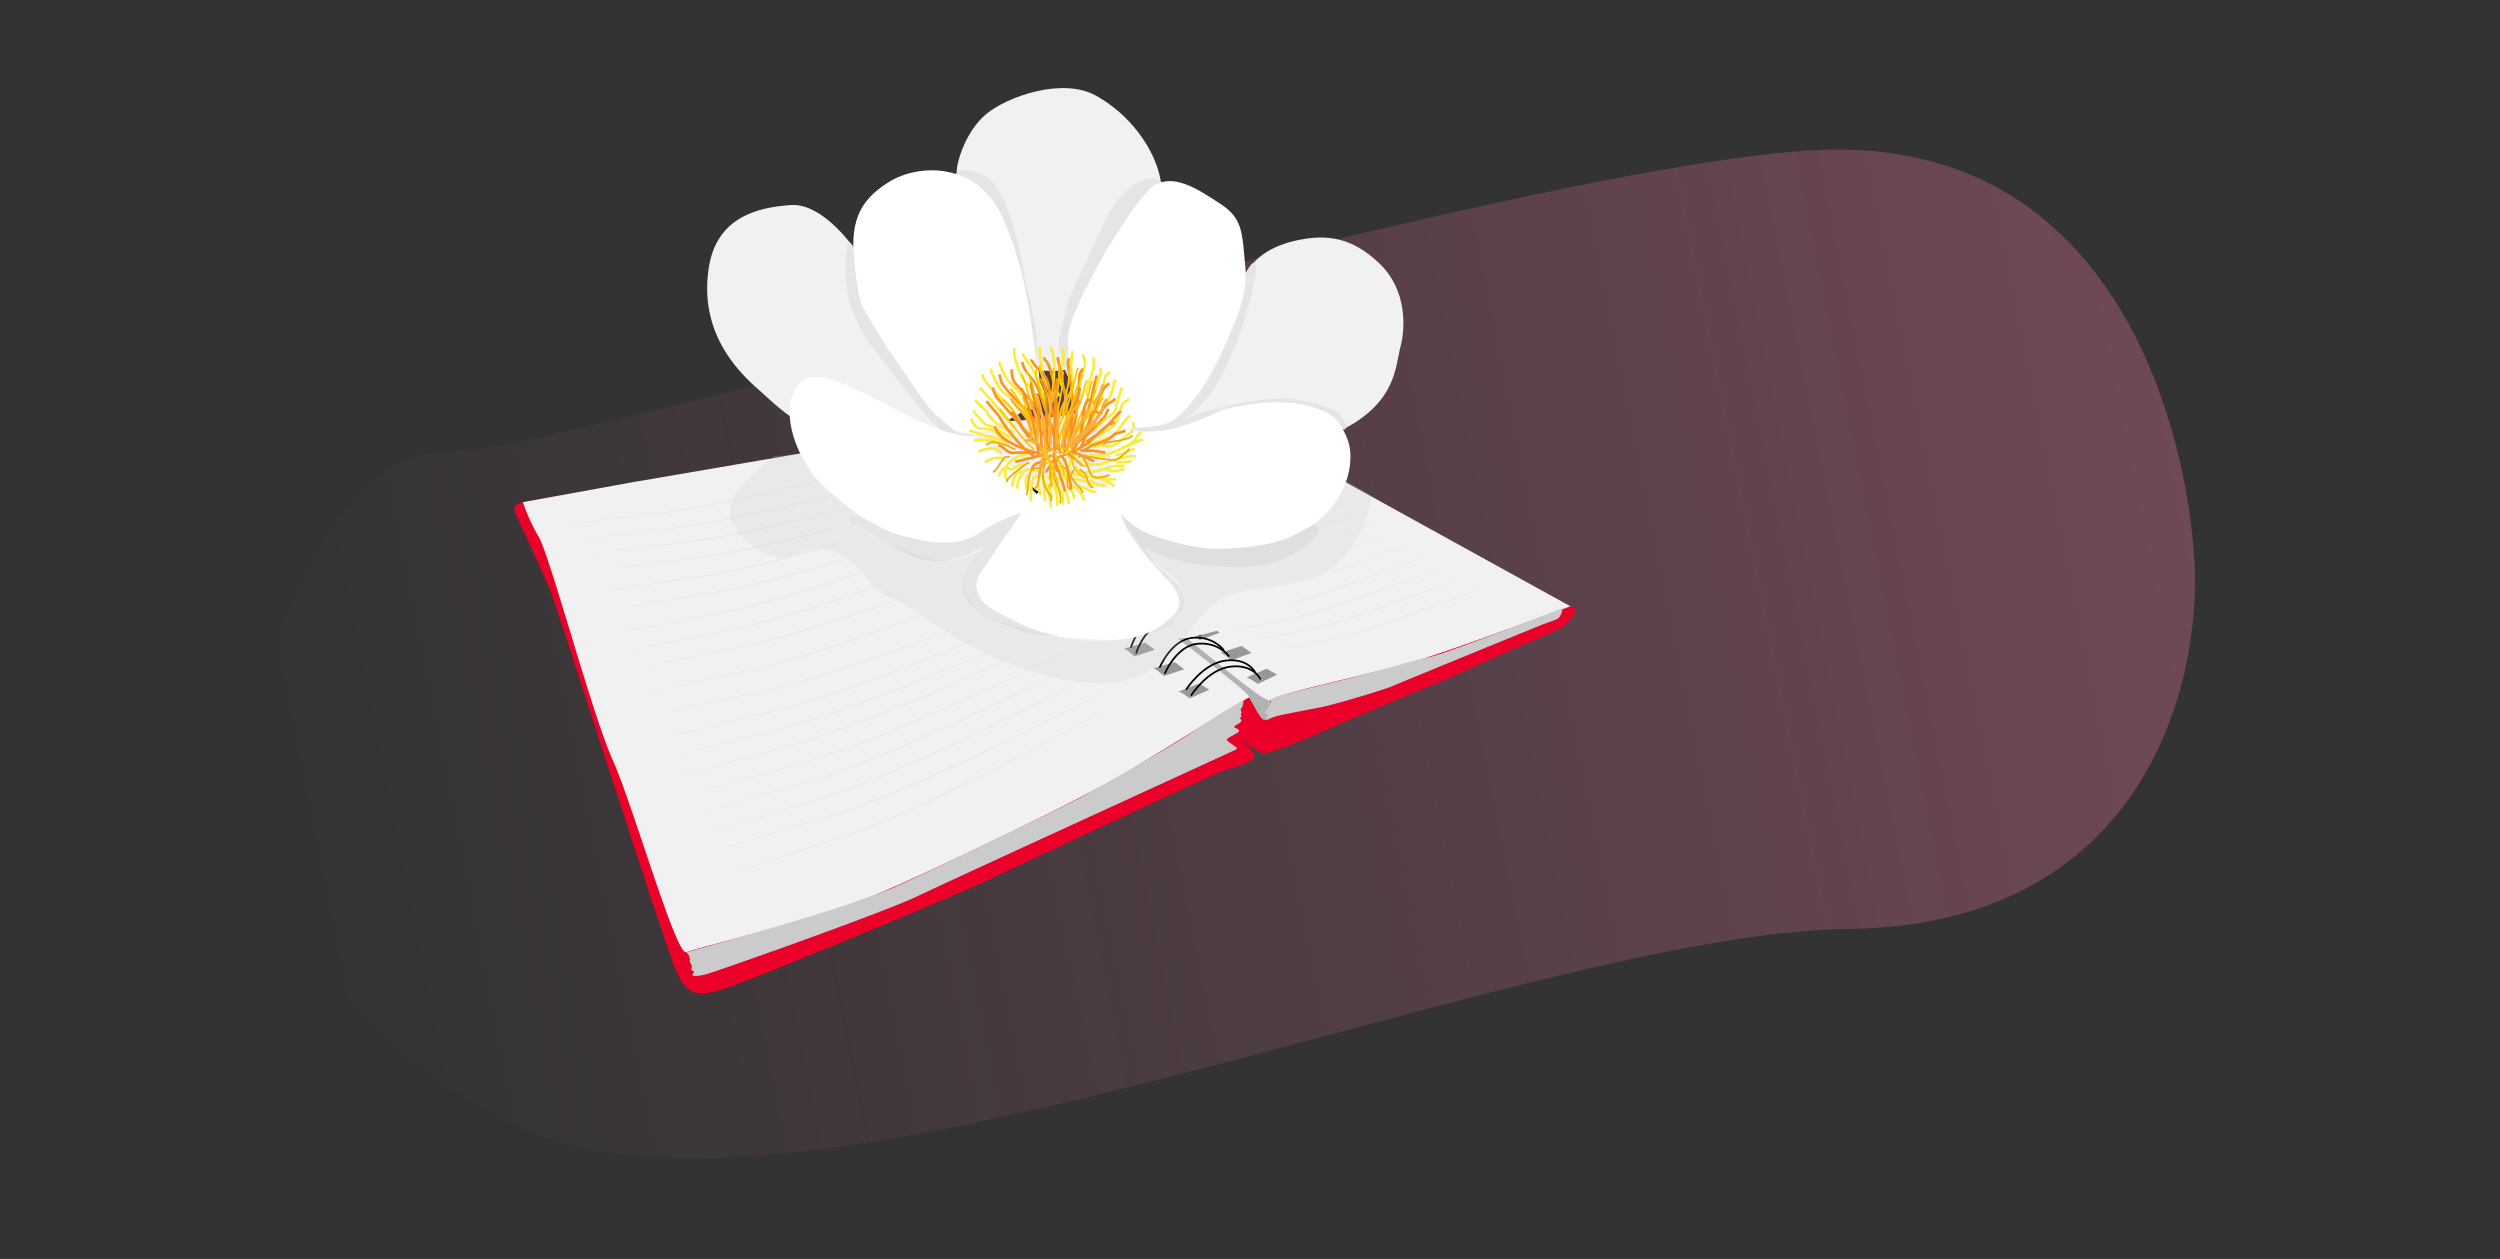 <svg xmlns="http://www.w3.org/2000/svg" viewBox="0 0 1402 706">
  <rect x="0" y="0" width="1402" height="706" fill="#333333" stroke="none"/>
  <defs>
    <linearGradient id="Orchidee" x1="1153.75" x2="102.66" y1="560.01" y2="824.75" gradientTransform="rotate(2.84 7131.516 1828.383)" gradientUnits="userSpaceOnUse">
      <stop offset="0" stop-color="#ff7bab"/>
      <stop offset=".22" stop-color="#ff7bab" stop-opacity=".76"/>
      <stop offset=".6" stop-color="#ff7bab" stop-opacity=".36"/>
      <stop offset=".87" stop-color="#ff7bab" stop-opacity=".1"/>
      <stop offset="1" stop-color="#ff7bab" stop-opacity="0"/>
    </linearGradient>
    <clipPath id="clip-path">
      <path fill="none" d="M126.58 21.15h1221.63v858.04H126.58z"/>
    </clipPath>
    <style>
      .cls-12,.cls-14,.cls-15,.cls-16,.cls-17,.cls-18,.cls-19{fill:none}.cls-6{fill:#ea0029}.cls-8{fill:#f1f1f1}.cls-9{fill:#e5e5e5}.cls-10{fill:#cbcbcb}.cls-11{fill:#989898}.cls-12{stroke:#000;stroke-linecap:round}.cls-12,.cls-14,.cls-15,.cls-16,.cls-17,.cls-18,.cls-19{stroke-miterlimit:10}.cls-13{fill:#fff}.cls-14{stroke:#faec3b}.cls-14,.cls-15,.cls-17,.cls-18{stroke-width:1.5px}.cls-15{stroke:#ff921e}.cls-16{stroke:#f8c800}.cls-17{stroke:#f6921e}.cls-18{stroke:#faaf3b}.cls-19{stroke:#f0aa12}
    </style>
  </defs>
  <g style="isolation:isolate">
    <g id="Laag_1" data-name="Laag 1">
      <g clip-path="url(#clip-path)" opacity=".3">
        <path fill="url(#Orchidee)" d="M144.07 392.82c25 81.43-.59 168.17 149.25 240.13s561.84-110.09 742.89-112c164-1.68 198.64-134.2 194.39-206.86S1187 76.72 1019.92 84.14s-706.37 171.12-773 169.62-102.85 139.06-102.85 139.06z"/>
      </g>
      <path d="M692.44 411.82c4.86 4.06 11.36 9.33 10.95 12.58s-10.14 5.27-17 7.71-131.48 60.89-137.97 64.1S414.54 553 402 555.84s-17 1.22-22.72-11S312.3 340 308.24 330.28s-17.44-38.54-19.47-43 4.46-5.68 4.46-5.68l214.21-37.32z" class="cls-6"/>
      <path d="M709.07 422.37c4.62-.28 26-8.93 38.14-14.6s66.93-27.59 79.11-33.68 44.22-19.06 49.08-21.9 11.77-11.36 5.28-12.18-223.13-117.24-223.13-117.24S504.6 242.65 512.71 252s182.97 171.18 196.36 170.37z" class="cls-6"/>
      <path fill="#b2b2b2" d="M520 242.85c-1-.81-3.45 1-4.47 3.45s-3 5.27 1.83 7.3 75.86 54.77 86 61.67 56.19 41.58 59.63 44.62 34.49 26 37.53 31.24 6.49 12.58 8.52 12.58 2.43 0 3-3.86 1-7.1-.61-7.5S520 242.85 520 242.85z"/>
      <path d="M661.6 219.12L880.68 340s-56.8 21.1-81.95 29.21-82.76 19.48-86 23.53-70.59-56.79-94.93-71.4-92.5-73.83-96.56-77.08 11.36-8.11 40.57-8.11 53.55-8.12 69.78-9.74a119.67 119.67 0 0030.01-7.29zM355.71 270.24c-8.92 1.62 151.73-26 151.73-26s198 144.43 193.11 146.86-39.76 24.37-66.55 40.6-106.3 54.36-140.37 69-103 30.83-108.73 33.27-30-82.77-41.38-107.92-34.89-113.59-41.38-124.95a104.33 104.33 0 01-8.93-19.48z" class="cls-8"/>
      <path d="M707.65 365c5.71-.75 11.41-1.63 17.09-2.6s11.35-2 17-3.16 11.25-2.49 16.81-4 11-3.4 16.45-5.27q16.37-5.57 32.62-11.45l16.26-5.9c2.71-1 5.4-2 8.15-2.89s5.51-1.69 8.29-2.44c-2.77.79-5.53 1.63-8.25 2.55s-5.4 2-8.11 3l-16.22 6c-10.83 4-21.68 7.85-32.58 11.62-5.46 1.83-10.91 3.74-16.5 5.2s-11.2 2.77-16.85 3.92c-11.31 2.25-22.71 4.03-34.16 5.42zM695.48 359.49q8.57-1.14 17.09-2.6c5.68-.95 11.35-2 17-3.17s11.25-2.49 16.81-4 11-3.41 16.45-5.27q16.36-5.58 32.62-11.46l16.26-5.9c2.71-1 5.4-2 8.15-2.89s5.51-1.69 8.29-2.44c-2.77.79-5.53 1.63-8.26 2.56s-5.4 2-8.1 3l-16.22 6q-16.24 5.94-32.58 11.62c-5.46 1.84-10.91 3.74-16.5 5.2s-11.2 2.77-16.85 3.92c-11.31 2.29-22.71 4.07-34.16 5.43zM683.31 354c5.71-.75 11.41-1.63 17.09-2.6s11.35-2 17-3.17 11.25-2.48 16.81-4 11-3.4 16.45-5.27c10.91-3.71 21.78-7.56 32.62-11.46l16.26-5.89c2.71-1 5.4-2 8.15-2.9s5.51-1.69 8.29-2.44c-2.77.79-5.53 1.64-8.26 2.56s-5.4 2-8.1 3l-16.22 6c-10.83 3.95-21.68 7.85-32.58 11.61-5.46 1.84-10.91 3.75-16.5 5.2s-11.2 2.77-16.85 3.93c-11.31 2.3-22.71 4.09-34.16 5.43zM679.05 346.4q8.24-1.09 16.43-2.52c5.46-.92 10.91-1.92 16.33-3.07s10.82-2.4 16.16-3.87 10.56-3.3 15.8-5.1q15.74-5.4 31.35-11.09l15.61-5.7c2.61-.93 5.2-1.95 7.84-2.8s5.29-1.63 8-2.36c-2.67.77-5.31 1.59-7.94 2.48s-5.18 1.94-7.78 2.91l-15.59 5.79q-15.6 5.73-31.3 11.24c-5.24 1.78-10.48 3.62-15.85 5s-10.77 2.68-16.2 3.8c-10.91 2.26-21.85 3.99-32.86 5.29zM668.09 340q8.32-1.1 16.58-2.52c5.52-.92 11-1.92 16.49-3.06s10.91-2.41 16.3-3.88 10.67-3.29 16-5.1c10.59-3.59 21.13-7.31 31.65-11.08l15.77-5.71c2.64-.93 5.25-2 7.91-2.8s5.35-1.63 8-2.36c-2.69.77-5.36 1.59-8 2.48s-5.24 1.94-7.86 2.91l-15.74 5.79q-15.77 5.74-31.61 11.24c-5.3 1.78-10.59 3.63-16 5s-10.87 2.68-16.35 3.79c-10.97 2.3-22.03 4.01-33.14 5.3zM659 331.8c5.4-.68 10.79-1.47 16.17-2.33s10.75-1.78 16.09-2.83 10.67-2.22 15.94-3.58 10.45-3 15.63-4.72c10.38-3.32 20.72-6.77 31-10.26l15.46-5.29c2.59-.86 5.15-1.8 7.76-2.58s5.23-1.51 7.87-2.18q-3.95 1.05-7.84 2.29c-2.59.83-5.14 1.8-7.71 2.7l-15.44 5.37c-10.3 3.55-20.62 7.05-31 10.43-5.19 1.64-10.39 3.35-15.69 4.65s-10.62 2.46-16 3.49C680.59 329 669.8 330.6 659 331.8zM651.34 323.66q8.14-.81 16.25-1.93c5.4-.72 10.8-1.53 16.17-2.47s10.71-2 16-3.28 10.5-2.9 15.71-4.5c10.43-3.19 20.82-6.51 31.2-9.88l15.54-5.11c2.6-.83 5.17-1.74 7.8-2.49s5.26-1.43 7.92-2.06c-2.65.67-5.28 1.38-7.89 2.18s-5.16 1.74-7.75 2.61l-15.52 5.19c-10.36 3.42-20.73 6.79-31.15 10-5.22 1.58-10.43 3.23-15.76 4.44s-10.68 2.28-16.06 3.19c-10.75 1.87-21.59 3.19-32.46 4.11zM768.2 286.77c-2.64.66-5.28 1.38-7.88 2.17s-5.17 1.74-7.76 2.61l-15.51 5.19c-10.36 3.43-20.74 6.8-31.16 10-5.21 1.58-10.43 3.23-15.76 4.43s-10.68 2.29-16 3.2c-10.76 1.84-21.6 3.16-32.47 4.07q8.13-.8 16.24-1.93c5.41-.72 10.8-1.52 16.17-2.46s10.72-2 16-3.28 10.5-2.9 15.72-4.51c10.43-3.18 20.82-6.5 31.19-9.87l15.55-5.11c2.59-.83 5.17-1.74 7.79-2.49s5.23-1.4 7.88-2.02zM631.87 313.31c5.43-.53 10.84-1.19 16.24-1.93s10.8-1.52 16.17-2.47 10.72-2 16-3.27 10.5-2.9 15.71-4.51q15.65-4.78 31.2-9.88l15.54-5.1c2.6-.83 5.17-1.75 7.79-2.5s5.27-1.43 7.92-2.06c-2.64.67-5.27 1.39-7.88 2.18s-5.17 1.74-7.75 2.61l-15.52 5.19c-10.36 3.42-20.73 6.8-31.15 10-5.22 1.58-10.44 3.22-15.77 4.43s-10.67 2.28-16 3.2c-10.79 1.87-21.63 3.2-32.5 4.11zM622.13 308.14c5.43-.53 10.85-1.19 16.25-1.93s10.8-1.52 16.17-2.47 10.71-2 16-3.28 10.5-2.89 15.71-4.5c10.43-3.19 20.82-6.51 31.2-9.88L733 281c2.6-.83 5.17-1.75 7.8-2.5s5.26-1.43 7.92-2.06c-2.65.67-5.28 1.39-7.89 2.18s-5.16 1.74-7.75 2.61l-15.52 5.19c-10.36 3.42-20.73 6.79-31.15 10-5.22 1.58-10.43 3.22-15.76 4.43s-10.68 2.28-16.06 3.2c-10.75 1.85-21.59 3.18-32.46 4.09zM618.48 300.23c5-.44 9.94-1 14.89-1.6s9.91-1.27 14.84-2.05 9.84-1.67 14.72-2.73 9.67-2.42 14.48-3.77c9.62-2.68 19.21-5.47 28.78-8.3l14.36-4.29c2.39-.7 4.77-1.46 7.19-2.09s4.85-1.2 7.29-1.72q-3.64.84-7.26 1.84c-2.4.66-4.77 1.47-7.15 2.2l-14.33 4.38q-14.34 4.33-28.75 8.46c-4.81 1.32-9.63 2.7-14.53 3.7s-9.81 1.89-14.75 2.65c-9.88 1.51-19.82 2.59-29.78 3.32zM611 294.34q7.46-.66 14.89-1.6c5-.59 9.9-1.26 14.83-2s9.85-1.67 14.72-2.73 9.67-2.42 14.48-3.78c9.62-2.67 19.21-5.46 28.79-8.29l14.29-4.33c2.4-.7 4.78-1.47 7.2-2.09s4.85-1.2 7.29-1.72c-2.43.56-4.86 1.17-7.26 1.84s-4.77 1.47-7.16 2.2l-14.33 4.38c-9.56 2.88-19.13 5.73-28.74 8.45-4.82 1.33-9.63 2.7-14.53 3.71s-9.82 1.89-14.76 2.64c-9.83 1.52-19.77 2.6-29.71 3.32zM603.47 288.46q7.46-.66 14.89-1.6c5-.6 9.91-1.26 14.84-2.05s9.84-1.66 14.72-2.72 9.67-2.43 14.48-3.78c9.62-2.67 19.21-5.46 28.78-8.29l14.36-4.29c2.39-.7 4.77-1.47 7.19-2.1s4.85-1.19 7.29-1.71c-2.43.56-4.85 1.16-7.26 1.83s-4.77 1.47-7.15 2.21l-14.33 4.37q-14.34 4.34-28.75 8.46c-4.81 1.33-9.63 2.7-14.53 3.71s-9.81 1.89-14.75 2.64c-9.88 1.52-19.82 2.6-29.78 3.32zM596 282.58q7.17-.63 14.32-1.52c4.76-.56 9.52-1.19 14.26-1.93s9.46-1.58 14.15-2.58 9.3-2.3 13.92-3.58c9.26-2.53 18.49-5.17 27.7-7.85l13.81-4.06c2.31-.66 4.59-1.39 6.92-2s4.67-1.13 7-1.62c-2.34.53-4.67 1.1-7 1.74s-4.58 1.39-6.88 2.09l-13.79 4.15c-9.2 2.73-18.41 5.43-27.65 8-4.63 1.26-9.26 2.56-14 3.51s-9.44 1.78-14.18 2.5c-9.49 1.46-19.04 2.47-28.58 3.15zM588.05 275.68q7.17-.63 14.32-1.51c4.76-.57 9.52-1.2 14.26-1.94s9.46-1.58 14.15-2.58 9.3-2.29 13.92-3.57c9.26-2.54 18.48-5.18 27.7-7.86l13.81-4.06c2.3-.66 4.59-1.39 6.92-2s4.67-1.13 7-1.62c-2.34.53-4.67 1.1-7 1.74s-4.59 1.4-6.88 2.09l-13.79 4.15q-13.8 4.11-27.65 8c-4.63 1.25-9.27 2.55-14 3.5s-9.44 1.78-14.18 2.5c-9.45 1.48-19 2.48-28.58 3.16zM580.14 268.79c4.71-.36 9.41-.81 14.1-1.32s9.38-1 14.06-1.67 9.33-1.38 14-2.25 9.21-2 13.79-3.15q13.76-3.36 27.46-6.94l13.69-3.59c2.29-.58 4.56-1.22 6.87-1.75s4.62-1 6.94-1.42q-3.48.7-6.91 1.54c-2.29.56-4.55 1.24-6.83 1.86l-13.68 3.68q-13.68 3.64-27.42 7.1c-4.59 1.11-9.18 2.24-13.84 3.08s-9.32 1.55-14 2.16c-9.37 1.24-18.8 2.11-28.23 2.67zM572.43 262.7q7.07-.54 14.1-1.31c4.7-.49 9.38-1 14.06-1.68s9.34-1.37 14-2.25 9.21-2 13.79-3.15q13.75-3.34 27.46-6.94l13.7-3.59c2.28-.58 4.56-1.22 6.86-1.74s4.62-1 6.94-1.42c-2.31.47-4.62 1-6.91 1.54s-4.55 1.24-6.83 1.86l-13.68 3.68c-9.12 2.42-18.26 4.81-27.42 7.09-4.59 1.11-9.18 2.25-13.83 3.08s-9.32 1.55-14 2.17c-9.4 1.24-18.81 2.1-28.24 2.66zM564.73 256.61q6.82-.48 13.63-1.18c4.54-.44 9.07-.93 13.6-1.51a204.27 204.27 0 0026.87-5l26.62-6.37 13.31-3.18c2.22-.51 4.44-1.06 6.67-1.54s4.47-.9 6.72-1.29c-2.24.43-4.47.89-6.69 1.41s-4.43 1.11-6.64 1.66l-13.29 3.26-26.59 6.53a204.9 204.9 0 01-26.94 4.85c-9.06 1.11-18.16 1.88-27.27 2.36zM556.82 250.33q6.82-.5 13.63-1.19c4.54-.44 9.07-.93 13.6-1.51a204.27 204.27 0 0026.87-5l26.62-6.37 13.31-3.18c2.22-.51 4.44-1.06 6.67-1.54s4.47-.9 6.72-1.29c-2.24.43-4.47.89-6.7 1.41s-4.42 1.11-6.63 1.66l-13.29 3.26-26.62 6.55a203.26 203.26 0 01-26.91 4.87c-9.09 1.07-18.16 1.84-27.27 2.33z" class="cls-9"/>
      <path d="M697.3 392.65c0 1.83-.3 3.65-1.21 4.57s.61 2.2.07 2.74-.07.76-.07 1.75-1.07.53-.76 1.14 1.37.76.61 1.9-3.88 2.05-3.73 2.89 2.36.91 2.58 2-.91 1.29-2.35 2.2-4.8 2.36-4.42 3.12 2.21 1.83 3.58 2.89 2.59 1.75 1.75 2.36-159.74 73.18-178.61 82.3-112 42-118.66 43.82-8.93.81-7.31-.41-1.62-1.42-1-2.84-.2-2.23-.81-3.44.2-.82-.2-2.64a6.23 6.23 0 00-1.83-3s90.47-24.55 117.25-36.72 97.15-46.28 104.45-50.37 47.27-26.37 62.28-36.51 28.39-17.75 28.39-17.75zM712.72 392.75a9.75 9.75 0 01-1.42 4.06c-.81 1.42-3 2.84-1.62 3.25s1.42.4 1 2.23-1 1.82 2.64.2 19.88-4.26 28.4-6.08 33.67-9.34 38.94-11.57 81.75-33.67 86.21-35.29 7.1-2.23 7.92-3.86 0 .41.81-1.62.61-3-.41-2.64-64.3 25.16-73.23 27-34.48 9.33-46.85 12.38-37.12 8.92-39.56 10.14-2.83 1.8-2.83 1.8z" class="cls-10"/>
      <path d="M640.71 386.26c-9.7 5.59-19.45 11.06-29.23 16.5s-19.63 10.74-29.52 16c-19.75 10.5-39.66 20.73-59.89 30.32-5.09 2.32-10.15 4.71-15.27 7l-7.71 3.34c-1.28.54-2.56 1.12-3.86 1.64l-3.9 1.56c-10.32 4.36-21.06 7.6-31.68 11.08s-21.26 7-31.86 10.54-21.2 7.18-31.71 11c21-7.76 42.2-14.88 63.46-21.86 10.63-3.51 21.34-6.77 31.64-11.15l3.89-1.56c1.29-.52 2.57-1.11 3.85-1.66l7.69-3.35c5.11-2.26 10.17-4.66 15.25-7 20.24-9.54 40.17-19.72 59.95-30.17 9.9-5.21 19.73-10.55 29.55-15.91s19.64-10.8 29.35-16.32zM635.26 379.5q-14.76 8-29.67 15.68c-10 5.12-19.92 10.21-29.94 15.18-20 9.95-40.23 19.63-60.7 28.67-5.16 2.18-10.28 4.42-15.47 6.54l-7.79 3.12c-1.3.51-2.59 1.05-3.9 1.54l-3.94 1.44c-10.44 4.08-21.27 7-32 10.21s-21.45 6.38-32.14 9.67-21.38 6.59-32 10.12c21.19-7.18 42.6-13.72 64-20.11 10.71-3.22 21.51-6.18 31.92-10.28l3.93-1.45c1.31-.49 2.6-1 3.9-1.55l7.78-3.14c5.17-2.12 10.29-4.38 15.44-6.57 20.49-9 40.69-18.61 60.75-28.51 10-4.94 20-10 30-15.09s19.95-10.23 29.83-15.47zM628.37 370.17q-14.77 8-29.68 15.68c-10 5.12-19.91 10.21-29.94 15.17-20 10-40.22 19.64-60.7 28.68-5.15 2.18-10.28 4.42-15.46 6.54l-7.8 3.12c-1.3.51-2.59 1.05-3.9 1.54l-3.89 1.44c-10.43 4.08-21.26 7-32 10.21s-21.44 6.38-32.14 9.67-21.38 6.59-32 10.12c21.19-7.18 42.59-13.72 64-20.11 10.71-3.22 21.51-6.18 31.92-10.28l3.94-1.45c1.31-.49 2.59-1 3.89-1.55l7.78-3.14c5.17-2.12 10.29-4.38 15.44-6.57 20.49-9 40.69-18.61 60.75-28.51 10-4.94 20-10 30-15.09s19.9-10.23 29.79-15.47zM615.35 366.79q-14.35 7.41-28.82 14.57t-29.07 14.08c-19.45 9.24-39 18.21-58.88 26.57-5 2-10 4.1-15 6s-10 3.93-15.14 5.64c-10.11 3.75-20.56 6.46-30.91 9.39s-20.71 5.88-31 8.91-20.66 6.07-30.92 9.33c20.48-6.64 41.16-12.67 61.87-18.56 10.35-3 20.77-5.69 30.86-9.46 5.1-1.73 10.08-3.77 15.11-5.67s10-4.06 15-6.08c19.86-8.3 39.46-17.23 58.93-26.41 9.74-4.58 19.43-9.28 29.1-14s19.27-9.44 28.87-14.31zM611.7 359.08q-14.33 7.16-28.79 14.05t-29 13.57c-19.41 8.89-38.95 17.54-58.74 25.57-9.94 3.92-19.89 7.82-30 11.22-10.07 3.59-20.45 6.18-30.75 9s-20.6 5.64-30.87 8.54-20.55 5.81-30.8 8.97c20.38-6.37 40.95-12.15 61.55-17.8 10.29-2.84 20.65-5.45 30.7-9.07 10.11-3.42 20-7.34 30-11.28 19.81-8 39.36-16.57 58.8-25.41q14.58-6.63 29-13.49t28.9-13.87zM602.78 352.19c-9.36 4.54-18.77 9-28.2 13.39s-18.91 8.69-28.42 12.92c-19 8.47-38.13 16.71-57.49 24.34-9.72 3.73-19.45 7.43-29.35 10.66-9.85 3.41-20 5.86-30 8.52s-20.12 5.35-30.15 8.1-20.07 5.52-30 8.48c19.91-6.06 40-11.54 60.1-16.9 10.05-2.69 20.16-5.17 30-8.6 9.88-3.25 19.59-7 29.3-10.72C507.86 394.8 527 386.62 546 378.2c9.52-4.2 19-8.51 28.45-12.84s18.93-8.71 28.33-13.17zM594.26 347.72Q580.72 354 567.06 360t-27.4 11.81c-18.32 7.73-36.74 15.26-55.38 22.21-9.35 3.39-18.71 6.76-28.22 9.68-9.47 3.09-19.18 5.31-28.82 7.73s-19.29 4.84-28.91 7.34-19.25 5-28.83 7.68c19.12-5.51 38.37-10.49 57.66-15.35 9.64-2.44 19.33-4.68 28.78-7.8 9.49-2.94 18.84-6.34 28.17-9.75 18.65-6.89 37.08-14.36 55.42-22 9.18-3.83 18.31-7.77 27.43-11.73s18.23-8.01 27.3-12.1zM588.17 341.23q-13.45 5.94-27 11.66T534 364.12c-18.18 7.36-36.46 14.51-54.94 21.1-9.26 3.22-18.54 6.41-28 9.17-9.38 2.92-19 5-28.51 7.29s-19.07 4.58-28.59 6.94-19 4.72-28.51 7.26c18.91-5.22 37.95-9.93 57-14.52 9.54-2.31 19.12-4.43 28.47-7.37 9.4-2.78 18.66-6 27.92-9.24 18.49-6.54 36.78-13.63 55-20.93q13.65-5.47 27.23-11.15c9.05-3.76 18.1-7.55 27.1-11.44zM579.39 335.29q-13.6 5.58-27.31 10.94t-27.49 10.5c-18.37 6.86-36.83 13.53-55.48 19.62-9.35 3-18.71 5.91-28.2 8.42-9.45 2.67-19.1 4.51-28.69 6.53s-19.19 4.07-28.77 6.17-19.16 4.21-28.7 6.5c19.05-4.71 38.21-8.91 57.4-13 9.59-2.06 19.22-3.92 28.65-6.61 9.47-2.53 18.82-5.51 28.15-8.5 18.66-6 37.13-12.64 55.53-19.45Q538.26 351.32 552 346t27.39-10.71zM570.87 323.53q-13.22 5.48-26.54 10.76t-26.71 10.32c-17.86 6.76-35.8 13.31-53.93 19.31-9.09 2.92-18.19 5.82-27.42 8.3s-18.58 4.44-27.91 6.43-18.66 4-28 6.08-18.64 4.15-27.91 6.4c18.52-4.64 37.16-8.78 55.82-12.8 9.33-2 18.7-3.87 27.87-6.52 9.21-2.49 18.3-5.42 27.37-8.36 18.14-5.95 36.1-12.45 54-19.15 8.94-3.34 17.85-6.78 26.74-10.24s17.75-6.95 26.62-10.53zM554.5 317.7q-12.33 4.77-24.74 9.35T504.87 336c-16.64 5.85-33.34 11.52-50.2 16.69-8.45 2.52-16.91 5-25.48 7.13s-17.23 3.8-25.87 5.5-17.3 3.42-25.93 5.19-17.28 3.54-25.88 5.46c17.17-4 34.45-7.54 51.74-11 8.65-1.73 17.33-3.3 25.84-5.57s17-4.66 25.43-7.2c16.87-5.12 33.59-10.74 50.24-16.53q12.48-4.35 24.91-8.87t24.83-9.1zM548 308.37q-12.33 4.77-24.74 9.35t-24.89 8.95c-16.64 5.85-33.34 11.52-50.2 16.69-8.45 2.52-16.91 5-25.48 7.13s-17.23 3.8-25.87 5.5-17.3 3.42-25.94 5.19-17.27 3.54-25.87 5.46c17.17-4 34.45-7.54 51.74-11 8.65-1.73 17.32-3.3 25.84-5.57s17-4.66 25.43-7.2c16.87-5.12 33.59-10.74 50.24-16.54q12.48-4.34 24.91-8.86t24.83-9.1zM538.68 301.88q-12 4.46-24.14 8.73T490.26 319c-16.22 5.46-32.5 10.75-48.93 15.56-8.24 2.34-16.48 4.67-24.81 6.63-2.09.47-4.16 1-6.26 1.44l-6.26 1.26-12.62 2.35q-12.63 2.34-25.22 4.8c-8.4 1.62-16.8 3.27-25.17 5.06 16.71-3.71 33.51-7 50.32-10.19l12.62-2.39 6.27-1.3c2.1-.41 4.17-1 6.25-1.47 8.32-2 16.55-4.33 24.77-6.7 16.43-4.75 32.73-10 49-15.39q12.16-4.07 24.3-8.28t24.16-8.5zM534.87 294.23q-12.15 4.15-24.36 8.12T486 310.1c-16.35 5-32.76 9.93-49.31 14.33-8.28 2.13-16.58 4.25-25 6-2.09.43-4.17.94-6.29 1.29l-6.32 1.13-12.67 2q-12.68 2-25.33 4.17c-8.44 1.41-16.88 2.85-25.29 4.42 16.8-3.29 33.67-6.15 50.56-8.92l12.67-2.06 6.31-1.16c2.11-.35 4.18-.87 6.28-1.3 8.36-1.78 16.65-3.92 24.93-6.08 16.55-4.34 33-9.17 49.34-14.16q12.27-3.75 24.5-7.66t24.49-7.87zM526.1 288.09q-12 3.84-24 7.52t-24.1 7.16c-16.09 4.66-32.23 9.16-48.49 13.21-8.15 2-16.3 3.9-24.53 5.5-4.1.87-8.24 1.51-12.38 2.2l-12.42 1.84q-12.44 1.83-24.84 3.78c-8.28 1.28-16.55 2.59-24.81 4 16.48-3 33-5.62 49.6-8.13l12.42-1.88c4.12-.7 8.26-1.36 12.35-2.24 8.21-1.62 16.35-3.59 24.49-5.58 16.26-4 32.41-8.44 48.52-13q12.09-3.47 24.15-7.09t24.04-7.29zM523 281.37q-12.06 3.53-24.17 6.88t-24.27 6.51c-16.21 4.23-32.46 8.31-48.83 11.92-8.19 1.74-16.39 3.47-24.66 4.84-4.12.76-8.28 1.29-12.43 1.87l-12.47 1.51q-12.48 1.52-24.93 3.12c-8.31 1.06-16.62 2.15-24.91 3.36 16.56-2.57 33.17-4.74 49.8-6.81l12.48-1.57c4.15-.59 8.3-1.14 12.41-1.91 8.25-1.4 16.44-3.15 24.63-4.92 16.36-3.55 32.63-7.57 48.85-11.75q12.17-3.13 24.29-6.43t24.21-6.62zM509.87 275.91q-11.42 3.18-22.88 6.21T464 288c-15.34 3.8-30.72 7.46-46.19 10.69-7.75 1.56-15.51 3.09-23.32 4.31-3.9.68-7.83 1.14-11.75 1.66L371 305.94l-23.55 2.75c-7.85.93-15.69 1.88-23.52 2.95 15.64-2.29 31.33-4.2 47-6l11.77-1.36c3.91-.52 7.83-1 11.72-1.69 7.8-1.24 15.55-2.81 23.28-4.39 15.48-3.17 30.87-6.77 46.22-10.52q11.52-2.82 23-5.77c7.67-1.98 15.32-3.91 22.95-6zM503.79 267.8q-11.41 3.2-22.88 6.2t-23 5.86c-15.34 3.8-30.72 7.46-46.2 10.68-7.75 1.56-15.5 3.1-23.32 4.32-3.89.67-7.82 1.14-11.74 1.65l-11.78 1.32-23.54 2.75c-7.85.93-15.7 1.88-23.52 2.95 15.63-2.29 31.32-4.21 47-6l11.78-1.36c3.91-.53 7.83-1 11.72-1.69 7.8-1.25 15.54-2.81 23.28-4.39 15.48-3.18 30.87-6.78 46.22-10.52q11.5-2.82 23-5.77t22.98-6zM496.89 259.28q-11.42 3.18-22.88 6.2t-23 5.86c-15.34 3.8-30.72 7.46-46.2 10.68-7.75 1.56-15.5 3.1-23.31 4.32-3.9.67-7.83 1.14-11.75 1.65L358 289.31l-23.54 2.75c-7.85.93-15.69 1.88-23.52 2.95 15.64-2.29 31.33-4.21 47-6l11.77-1.36c3.91-.53 7.83-1 11.72-1.69 7.8-1.25 15.54-2.81 23.28-4.39 15.48-3.18 30.87-6.78 46.22-10.52q11.52-2.82 23-5.77t22.96-6z" class="cls-9"/>
      <path d="M501.61 252.59c.61-.21 3.24 2.84 3.24 2.84l6.29-2-2.84-2.64zM508.4 259.33c.61-.2 3.25 2.84 3.25 2.84l6.29-2-2.84-2.63zM515.81 266.53c.61-.2 3.24 2.84 3.24 2.84l6.29-2-2.84-2.63zM524.07 273.18c.61-.21 3.25 2.84 3.25 2.84l6.29-2-2.84-2.64zM532.09 281.24c.6-.2 3.24 2.84 3.24 2.84l6.29-2-2.84-2.64zM540.38 289c.58-.26 3.49 2.53 3.49 2.53l6.07-2.61-3.07-2.36zM550.6 297.92c.6-.2 3.24 2.84 3.24 2.84l6.29-2-2.84-2.64zM559.65 305.3c.76-.26 4.09 3.58 4.09 3.58l7.93-2.56-3.58-3.32zM569.9 313.58c.77-.25 4 3.64 4 3.64l8-2.45-3.54-3.37zM580.74 323.25c.77-.26 4.09 3.58 4.09 3.58l7.93-2.56-3.58-3.27zM591.8 332.51c.89-.3 4.77 4.17 4.77 4.17l9.25-3-4.18-3.88zM603.31 343.05c.89-.29 4.77 4.18 4.77 4.18l9.25-3-4.17-3.88zM615 353.16c1-.37 5.53 4.44 5.53 4.44l10.19-3.78-4.86-4.14zM630.07 363.82c1.1-.38 6.15 4.33 6.15 4.33l11.4-3.78-5.4-4zM646.6 374.77c1.11-.38 6.16 4.34 6.16 4.34l11.39-3.79-5.4-4zM660.65 387.94c1.06-.49 6.54 3.72 6.54 3.72l11-4.85-5.76-3.51zM528.89 244.42c.6-.23 3.34 2.73 3.34 2.73l6.22-2.24-2.93-2.54zM535.2 249.1c.61-.22 3.34 2.73 3.34 2.73l6.22-2.24-2.93-2.54zM543 256.25c.6-.22 3.34 2.73 3.34 2.73l6.22-2.24-2.93-2.54zM553 263.52c.6-.22 3.34 2.73 3.34 2.73l6.21-2.24-2.92-2.54zM562.25 270.29c.6-.22 3.34 2.73 3.34 2.73l6.22-2.24-2.93-2.54zM571.92 279.54c.58-.28 3.58 2.4 3.58 2.4l6-2.82-3.15-2.25zM581.52 287.56c.6-.23 3.34 2.73 3.34 2.73l6.22-2.25-2.93-2.53zM592.64 296.34c.76-.28 4.22 3.44 4.22 3.44l7.83-2.82-3.69-3.2zM602.46 304.27c.77-.27 4.16 3.5 4.16 3.5l7.88-2.71-3.64-3.26zM614.34 314.48c.76-.28 4.21 3.44 4.21 3.44l7.84-2.83-3.7-3.2zM625.9 322.44c.89-.32 4.92 4 4.92 4l9.14-3.3-4.31-3.73zM638.07 332c.89-.33 4.91 4 4.91 4l9.15-3.3-4.31-3.7zM651.58 344.43c1-.41 5.68 4.25 5.68 4.25l10-4.13-5-4zM666.44 354.87c1.08-.41 6.29 4.13 6.29 4.13l11.27-4.17-5.54-3.83zM684.24 366.17c1.09-.41 6.3 4.13 6.3 4.13l11.26-4.17-5.53-3.86zM698.73 380.07c1-.52 6.66 3.5 6.66 3.5l10.81-5.23-5.88-3.34z" class="cls-11"/>
      <path d="M668.1 389.84s9.28-14.53 22-16 16.59 6.84 16.59 6.84" class="cls-12"/>
      <path d="M665.36 386.49s9.28-14.53 22.06-16.05 16.58 6.85 16.58 6.85M653.34 377.44s6.54-15.37 18.25-16.43 17.5 6.85 17.5 6.85" class="cls-12"/>
      <path d="M650.45 374.09s6.54-15.36 18.25-16.43 17.5 6.85 17.5 6.85" class="cls-12"/>
      <path d="M637.21 366.18s4.87-16.58 18.26-17.49 17.49 7.6 17.49 7.6" class="cls-12"/>
      <path d="M634.32 362.83s4.87-16.58 18.26-17.49 17.49 7.66 17.49 7.66" class="cls-12"/>
      <path d="M621.86 356.08s3.48-19.41 17.18-20.33 18.41 8.37 18.41 8.37" class="cls-12"/>
      <path d="M619.13 352.74s3.48-19.42 17.17-20.33 18.41 8.37 18.41 8.37" class="cls-12"/>
      <path d="M609.47 345.09s.2-9.34 4.87-13.49 10.75-9.64 18.26-7.81 9.43 4.76 9.94 6.08.71 1.83.71 1.83" class="cls-12"/>
      <path d="M607 342.25s.2-9.34 4.87-13.49 10.75-9.64 18.25-7.81 9.43 4.76 9.94 6.08l.71 1.83" class="cls-12"/>
      <path d="M597.5 334.94s-.1-10.75 5.48-15.11 9-7.81 16.63-6.19 10.35 6.6 10.35 6.6" class="cls-12"/>
      <path d="M595 331.8s-.1-10.75 5.48-15.11 9-7.81 16.63-6.19 10.34 6.59 10.34 6.59" class="cls-12"/>
      <path d="M585.64 325.31s0-21.91 16.33-23 17.95 13.09 17.95 13.09" class="cls-12"/>
      <path d="M583.41 322.67s0-21.91 16.33-23 18 13.08 18 13.08M555.31 298.94s-3.45-18.46 14.51-23.84 16.93 13.9 16.93 13.9" class="cls-12"/>
      <path d="M552.47 296.71S549 278.25 567 272.87s16.93 13.9 16.93 13.9" class="cls-12"/>
      <path d="M545.27 289.91s-.61-15.82 8.62-20.08 15.22-3.65 18.56-.71 4.67 10.75 4.67 10.75" class="cls-12"/>
      <path d="M542.84 288.44s-.61-15.82 8.62-20.08 15.21-3.65 18.56-.71 4.66 10.75 4.66 10.75" class="cls-12"/>
      <path d="M537.87 282.2s-.81-15.11 6.79-19.27 15.52-3.85 18.66-1.11 4.47 4.87 4.87 8.52" class="cls-12"/>
      <path d="M535.23 280.38s-.81-15.11 6.8-19.27 15.51-3.86 18.66-1.12 4.46 4.87 4.87 8.52" class="cls-12"/>
      <path d="M530.06 274.09c0-.31-2-16.63 9-20.08s15.83-.61 17.65 3.34a50.41 50.41 0 012.74 7.41" class="cls-12"/>
      <path d="M527 271.86c0-.31-2-16.64 9-20.08s15.82-.61 17.65 3.34a51.84 51.84 0 012.74 7.41" class="cls-12"/>
      <path d="M519 265s-1.21-9.63 3.25-15 11.86-7.61 16.83-6.19a12.17 12.17 0 018.32 11" class="cls-12"/>
      <path d="M521.44 267s-1.22-9.64 3.24-15 11.87-7.61 16.84-6.19a12.17 12.17 0 018.32 11" class="cls-12"/>
      <path d="M513.45 260.07s-2.05-6.92 1.52-13.24 8.29-9.74 12.55-9.58 11.26 2.13 13 7.07 1 5.71 1 5.71" class="cls-12"/>
      <path d="M511.32 257.94s-2.05-6.92 1.52-13.24 8.29-9.73 12.55-9.58 11.26 2.13 13 7.07 1 5.71 1 5.71" class="cls-12"/>
      <path d="M506.76 253.3s-2-8.67 3.42-15 11.87-8 15.29-6.54 7.45 2.66 8.67 7.84 0 4.18 0 4.18" class="cls-12"/>
      <path d="M504 252.23s-2-8.67 3.42-15 11.87-8 15.29-6.54 7.45 2.66 8.67 7.83 0 4.18 0 4.18M565.05 307.56s-.71-14.61 7.71-19.37 16.53-5.48 21.5-1.12a12.21 12.21 0 014.06 10.35" class="cls-12"/>
      <path d="M562.41 305.48s-.71-14.61 7.71-19.37 16.53-5.48 21.5-1.12a12.21 12.21 0 014.06 10.35" class="cls-12"/>
      <path d="M574.63 315.88s.31-21.4 15.52-23.43 17.34 8 17.65 9.63a17 17 0 01.2 3.45" class="cls-12"/>
      <path d="M572.4 313.49s.31-21.4 15.52-23.43 17.34 8 17.65 9.64a17 17 0 01.2 3.45" class="cls-12"/>
      <path d="M536.49 96.49c0-5.74 5.1-22.95 16.57-32.52s42.71-21 61.84-10.19 31.24 28.68 35.1 43.34-.64 21-6.37 37-21 60.56-34.43 68.85-39.52 8.28-49.72-13.39-22.99-93.09-22.99-93.09z" class="cls-8"/>
      <path d="M651.66 102.22c-2.55-1.7-8.5-5.1-18.7 3.83s-13.17 17-19.12 30.6-14.45 28.47-16.58 39.1-5.1 13.17-2.55 23.37 7.65 22.52 9.78 11.47-.85-37.82 13.6-59.49 33.57-48.88 33.57-48.88zM583 221.11c.14-5.57-.14-5.1-1-9.24s-.34-4-.28-5.26c1-20.66-2-27-8.07-57.21S560.73 101 549 97.12s-14.81-1.06-12.15 5.1 12.53 7.23 20.88 32.3S573 183.4 574.4 201.25s8.6 19.86 8.6 19.86" class="cls-9"/>
      <path d="M644.65 354.67c3.19 1.7 10.41 4.46 20.82 3s45.26-11.26 59.5-20.82 30.6-21.68 31.24-28.69-2.34-10.2-8.93-12.11-9.13-2.77-12.32-2.34-68.21 10.41-82 4.46-23.38-25.5-27.84-13.81 8.07 26.35 14.24 38.89 5.29 31.42 5.29 31.42zM483.15 290.28s-9.56-1.7-12.75-.21-5.95 3.61-2.76 9.77 13.6 16.15 18.49 20.61 37 29.54 47.38 33.79S564.33 371 572.4 370s20.82-2.12 21.89-13.59-15.09-67.62-18.91-70.41-60.35 8.07-70.76 6a103.12 103.12 0 00-21.47-1.72zM478.48 138.56S461.27 113.7 443.42 115s-41.42 6.35-45.9 35 7.65 50.37 26.14 66.94 21.67 21 52.27 30.6 77.13 9.56 77.13 3.82-74.58-112.8-74.58-112.8z" class="cls-8"/>
      <path d="M546.05 244.38c-9.56-4.46-12.11 3.83-37-31.87s-25.5-34.43-29.33-60.56 1.28-38.89 18.49-49.73 50.36-11.47 64.39 20.4 16.57 66.94 17.85 74.59 4.46 17.21.63 26.13-35.03 21.04-35.03 21.04z" class="cls-13"/>
      <path d="M546.05 244.38s-10.2 3.19-45.9-15.94-49.08-22.94-55.46-7.65 4.08 42 21.68 56.1c19.12 15.3 29.32 24.86 55.46 26.78s24.86-4.47 38.88-10.84 21-7 19.77-15.3-34.43-33.15-34.43-33.15z" class="cls-13"/>
      <path d="M580.48 277.53c-1 2.23-6.06 7-16.26 22.31s-22.31 25.5-14.34 35.7S580.16 354 592 356.9s35.38 4.14 49.4-1 22-12.43 19.13-21.67-20.08-20.08-28.37-37.93-6.69-22.32-12.43-22.63-30.28 0-33.79 1a13 13 0 00-5.46 2.86z" class="cls-13"/>
      <path d="M698.73 152.9c3.5-5.1 9.56-13.7 27.41-17.85s32.19-1.91 47.49 12.75 14.66 35.7 11.79 46.54-2.23 30.28-30.59 45.58-19.45 1.27-28.05 3.51-81 4.78-87.34 2.23 34.74-71.72 43.35-82.56 15.94-10.2 15.94-10.2z" class="cls-8"/>
      <path d="M636.57 239.92c11.48.64 24.23 0 36.34-20.4s27.41-49.72 25.5-69.49-1.28-27.41-14-35.69-27.41-18.49-38.91-8.93-45.9 66.94-46.5 83.51 3.83 45.26 8.29 49.72 29.28 1.28 29.28 1.28z" class="cls-13"/>
      <path d="M650.28 302.07c9.24 2.55 22.63 7 43.67 5.42s38.88-7.65 50-19.44 16.57-29.64 11.47-42.39-14.66-19.13-30.6-19.77-24.86-.95-44.94 6.38-21 8.29-30.92 9.56-9.24-3.5-17.85-.32-7 12.11-8.92 22.95-.64 15.62 7.65 25.18 20.44 12.43 20.44 12.43z" class="cls-13"/>
      <path d="M577.61 266c-1.92 1.27-2.55 2.44-2.23 5.52a27.32 27.32 0 00.53 3.83M573.25 264.46c-1.91.21-2.87.11-4.36 3.4s-.95 5.1-.95 5.1M582.81 268.61c-.42 2.23-1.27 1.48-.53 4.25a49.37 49.37 0 001.6 4.88M588.23 271.47c-.21 2.77.21 1 .85 3.72a20.31 20.31 0 01.64 3.93M593.33 272.75c1.17 3 2.44 1.81 2.66 5.21a21.66 21.66 0 01-.11 5M599.17 272.54c1.49 3 1.17 1.06 2.34 3.72s.64 3.61.64 3.61M604.49 272.11c1.48 1.28 3.08 1.17 6 2.55s4.25 1.28 4.25 1.28M611.29 269c1.27 1.06 1.91 2.13 3.93 2.66a31 31 0 004.35.74M616.81 266.69c1.49.85 1.91 1.81 4.36 2.13a12.19 12.19 0 004.57-.32M620.85 263.29c3 .75 4 1.49 6.06.75a18.29 18.29 0 013.61-1M625.52 258.94a28.2 28.2 0 005.74.21 23 23 0 003.29-.74M625.42 255.22a25.67 25.67 0 005.52-1.17c2.23-.74 3.51-2.34 5.31-2M563.48 258.51c-1.49-.64-.32-1.91-4.36-1.7a13 13 0 00-6.91 2.55M561.78 253.94c-3.3-1.7-2.77-2.65-6.27-2.44a21.7 21.7 0 00-6.91 1.81M563.16 250.65a15.16 15.16 0 00-7.65-3.61 32.07 32.07 0 00-9.25-.11M562 246.72a11.4 11.4 0 00-6.48-5.74c-3.72-1.17-6.16.32-8.08-1.7a15.68 15.68 0 01-2.87-4.46M564.86 248.42c-1.49-.74-1.7-1.28-7.44-2.76s-6.06-1.7-9.67-2.87-4.25-1.49-4.25-1.49M567.3 246.29a55.57 55.57 0 00-9.67-6.37c-4.67-2.34-3.61-.21-7-3.93a73 73 0 01-4.78-5.63M568.47 242.47c-2.55-1.38-7.86-2.76-11.69-6.91s-2.12-3.4-5.52-6.8-4.57-4.35-4.57-4.35M569.21 239.18c-3.93-3.3-1.8-.43-6.8-6.49s-4.67-6.48-7.12-8.92-5.84-6.48-5.84-6.48M572 236.09c-2.66-4.67-4.68-7.43-10.84-13.06s-5.74-6.17-7.86-8.5a8.72 8.72 0 01-2.34-4.57M575.69 233.12c-1.27-2.55-1.16-3-6.8-8.08s-6.37-3.71-9.66-9.77-3.72-8.5-3.72-8.5M578.78 229.51c-1.49-2.66-2.66-4.57-8.4-10.73s-4.57-4.15-7-8.61a31.35 31.35 0 01-3.08-7.33M582.07 228.13c-.53-3.3-1-6.49-4.36-10.74s-3.5-3.08-5.73-8.39a41.52 41.52 0 01-2.87-8.82c-.85-3.18.1-4.67.1-4.67M585.26 226.85c-.11-4.14.42-6.59-2.45-12s-1.27-3.82-4.67-9.24-4.36-5.52-4.46-7.44M590.68 225c-.64-3-1.81-4.25-4.15-11s-1.91-5.94-2.76-11.36a59.39 59.39 0 01-.85-8.18M594.07 222.07c-1.48-3.51-3.18-1.28-3.08-9.67s.64-8.6-.21-12.32a34.26 34.26 0 00-1.59-5.42M595.88 194.66l.43 4.14c.42 4.15-.64 4.25-1.33 11s1 5.89 2.18 9.83M599.49 222.28c1.6-3.19 3.08-3.61 2-10.41s-.85-7.65-.53-10.62a26.57 26.57 0 00.21-4.36M605.34 222.49c.21-5.1-1.38-2.44.63-9s2.77-8.71 2.45-10.94a8.51 8.51 0 00-1.49-3.72M610 222.71c0-3.51-1.91.53.75-8s2.86-9.14 2.65-10.94a14.42 14.42 0 010-3.3M617.13 206.24c-.42 3 1.49-.43-.64 5.74s-3.82 13.06-5.2 15.19M622.23 208.47c-1.7 3-2-.21-3.08 5.95s-1.59 10.41-3.29 13.17-1.7 4-1.7 4M625.84 212.93c-2 1.91-.74 2.45-2.23 6.59a31.11 31.11 0 01-4.35 8.39 64.68 64.68 0 01-4.79 6.06M629.35 217.5c-1.06 2.13-.21-.11-2.44 6.8s-.32 5.95-4.89 9.24a41.07 41.07 0 00-8.4 8M633.28 223.77c-3.19 2.44-3.4 1.06-4.89 5.84s-1.8 7.12-4.46 9.67-3.51 1.49-7.65 5.63" class="cls-14"/>
      <path d="M633.81 233c-2.87 2.55-1.81 1.38-5.42 6.38s-3.4 4.89-10.73 7.54-10.09 2.34-10.09 2.34" class="cls-14"/>
      <path d="M636 236.84c-2 1.59 2.23 2.44-2.44 6.16s-5 4.78-9.35 6.69-4.25-1.27-10.41.85M629.88 250.33c-2.12 1.81 5.52-1.38 7.22-4.35a13.64 13.64 0 013-3.94" class="cls-14"/>
      <path d="M610.65 254.37c2.55 1.38 6.37 1.8 10.62.42s17.22-8.07 19.87-8.18M607 257.34c2 1.6 2 3.19 6.05 3.19s3.72-.11 7.55-1.38 13.49-3.93 16.46-3.29M582 264c-3 0-6.69-2.13-8.92 1.7s-2.87 6.37-2.55 8.39M574.31 260.85c-1.48.11-1.8-1.06-6.37 2.23-1.51 1.09-3-2.55-5.42.11s-2.23 3.93-2.23 3.93" class="cls-14"/>
      <path d="M564.33 269.14s-2.45-6.91 2.44-10.42 4.57-3.61 9.35-3.71M593 279.66c.11-3.72-.53-5-2.44-8.72s-2.87-1.7-2.23-4M584.41 266.91c-3 .85-4.47-1.49-5.53 3.18s-.42 8.29-1 10.73M585.68 267c-.64 2.23-.74.32-.21 6.06s.64 7.44.32 8M597.69 266.27c2.33 1.91-.53 1.38 5.42 2.44s7.54 1.6 9.66 3.83M593.33 267.54c1.81 3.4 1.7.11 3.51 5.63s2.55 7.12 2.65 9.46" class="cls-14"/>
      <path d="M590.14 265c-.53 2.45-2.44-1.17.43 5.95s2.44 11.69 2.12 12.75M602.57 261.49c3 2.23 1.49 4.14 7.76 3.4s13.81-3.51 15.09-3.62 5.2-.1 5.2-.1" class="cls-14"/>
      <path d="M600.45 258c-.21 4.46-3.72 4.57-.11 6.8s10.84 2.44 15.3 3.19 9.35 4.78 9.35 4.78M595.14 259.15c-.64 2.55-1.92.74.21 5.42s4 5.52 7.86 8.92a15.13 15.13 0 014.89 7.33M586.64 259.68c-2.34 1.81-4.36-.53-2.87 4.89s3 7.22 4.14 11.05a47.61 47.61 0 011.49 9.14" class="cls-14"/>
      <path d="M581 256.65c-3-2.23-5.42-3.18-12.91-12.11s-6-9.24-9.56-13.23-5.26-6.37-5.26-6.37M556.73 217.29c2.39 6.53.16 3 5.9 9.88s21.51 23.75 23.42 28.85M560.39 210c1.92 5.58-.31 2.71 4.15 8.44s14.18 13.07 19.6 23.43 4.94 11.32 4.94 11.32M567.25 207.09c.48 2.55-.16 4.14 1.75 7.33s24.07 23 23.59 37.93" class="cls-15"/>
      <path d="M573.46 203c0 3.34 3 6.69 5.74 10s4.46 8.76 6.06 13.86 4.94 12.43 6.21 17.69M578.24 201.51s-.16.32 2.39 3.67 7.18 5.41 7.65 12.75a101.14 101.14 0 002.4 15.77" class="cls-15"/>
      <path d="M585.58 200.4c.63 3.5 1.11-.64 3.66 8.12a79.45 79.45 0 013.35 24.55 147.49 147.49 0 001.91 21.19M593.54 200.24c-.63 2.55-.47-1.44 1.44 9.56s3.66 15.78 3.34 22.79-1.59 19.92-1.59 19.92M631.15 241.51a30.92 30.92 0 01-5.25 1.6c-1.6.16-1.6 2.87-9.41 5.26s-5.73 3.66-10.67 4.46M621.59 229.24c-2.71 5.9-.79 2.55-7.33 10s-9.72 8.45-13.86 11.32M615.22 210.59c-1.44 3-3.35 15.78-5.74 20.72s-11.63 20.08-11.63 20.08M607.25 206.61c-2.07 4.14-1.59-.32-2.55 14s-2.23 17.69-3.67 22.63" class="cls-15"/>
      <path d="M599.44 201c-.48 3-1 .32.32 9.41s1.91 13.7 1.59 18.32-3 15.62-3.18 16.26M622.07 214.9c-3.51 3.19-4.78 4.94-6.37 10.2s-3.51 11.15-6.38 14.66-8.45 8.92-8.45 8.92M625.42 223.5c-2.87 3.51-3.83 1-8 7.49s-4.42 7.34-8.42 12.59M628.61 230.68c-2.71 2.23 0-.32-6.38 6.69s-8.45 6.85-13.07 10.52M557.69 239.12a18.6 18.6 0 007 8 53.5 53.5 0 0011.15 5.1c3.67 1.28 7.65 2.39 7.65 2.39" class="cls-15"/>
      <path d="M559.92 249.64c3.5 1.12 4.78 4.62 8.44 4.3s13.87 0 13.87 0M569.32 258.88c3.51-.47 5.26-1.43 8.45-1.91a41 41 0 008.12-2.71M589.56 255.22a29.81 29.81 0 01-6.38 4c-2.86 1.12-3.5 1.28-4.62 4.15M601 274.66c-.95-1.27-1.75-18.49-6.85-19.12M607.09 261.27c-2.55-2.39-6.85-6.69-9.08-6.37 0 0 7-2.87 11-5.74s3.51-3 8.45-7.65 4.78-2.87 7.65-4.94M613.62 258.72c-2.23-1.11-10.51-5.51-13.06-4.9M619.84 253.94c-1.43-.47-8.29-1.75-12.11-.95" class="cls-15"/>
      <path d="M560.39 229.08s.32-.32 7.34 9.25S580 252.19 580 252.19M562.31 224c2.87 2.71 2.87 1.91 6.53 7.81S577.13 245 579.2 249M566.61 218.09s1.28.63 5.42 7.49 4.78 8.6 7.65 17.69M572.83 209.64c1.43 3.82.95 1.27 2.86 7.65s2.87 9.88 4.79 13.86 1.75 7.18 2.39 11.48" class="cls-16"/>
      <path d="M573.62 222.71c1.91 6.37 2.87 9.88 4.78 13.86s1.76 7.17 2.39 11.48M575.85 208.2c1.44 3.83 1 1.28 2.87 7.65s2.87 9.89 4.78 13.87 1.76 7.17 2.39 11.47M581 207.57c-.16 4 .32 4 1.6 9.08s3.66 7.49 4.14 16.1 1 15 1 15M591 206.45a40.11 40.11 0 00-.47 7.49c.16 2.23-.64 4.94-1 12.27M594.34 203.58a39.29 39.29 0 00-.48 7.49c.16 2.23-.64 4.94-1 12.27" class="cls-16"/>
      <path d="M583 204.7c.63 3.82-.48.32 2.07 8.92s3.34 8.77 3.5 16.9 1.12 16.41 1.12 18.48M596.41 208.36c-1.11 3.67.16 2.71-.95 10s-2.55 10-2.24 18.49M604.76 206.3c-1.85 3.36-.4 2.69-3 9.62s-4.58 9.29-6 17.62M609.64 213.46c-2.29 4.16-.51 3.33-3.75 11.94s-5.67 11.52-7.46 21.85M612.67 213.78c-2.29 4.16-.51 3.33-3.75 11.94s-5.67 11.52-7.46 21.85M607 210.45c-2.29 4.16-.51 3.33-3.74 11.94s-5.67 11.52-7.47 21.85" class="cls-16"/>
      <path d="M604.7 215.69c-2.29 4.16-.51 3.33-3.75 11.94s-5.67 11.52-7.46 21.85M602.15 216.33c-2.29 4.16-.51 3.33-3.75 11.94s-5.67 11.52-7.46 21.85M614.42 218.72c-2.29 4.16-.51 3.33-3.74 11.94s-5.67 11.52-7.47 21.85" class="cls-16"/>
      <path d="M618.66 223.17c-3.12 3.58-1.2 3.14-6.18 10.87s-8 10.06-11.92 19.78M616.59 222.21c-3.12 3.58-1.2 3.14-6.18 10.87s-8 10.07-11.92 19.78M600.07 206.33c-1.2 3.64.1 2.71-1.18 10s-2.76 10-2.63 18.43" class="cls-16"/>
      <path d="M582.71 212.51s4.3 1 4.14 15 .64 24.7.64 24.7M591.31 253.15s0-11.16.16-22.79a112.63 112.63 0 011.44-18.17M584.3 251.55c-.48-1.75-.32-15.93-3.51-25.18s-2.55-12-2.55-12M582.23 253.94a117.53 117.53 0 00-5.58-26.29c-4.46-12.43-3.82-9.09-3.82-9.09M604.86 218.56s2.07-3.82-1.44 6.38-2.07 10.52-2.7 17.21a27.47 27.47 0 01-4 11.63M599.92 254.58s2.23-2.07 4.94-7.81 1.11-7 2.87-15.94 4-6.37 4-6.37M615.86 231.79s-2.71-4.3-4.94 4-3 12.27-4.95 15.14M576.81 245.34c-1.75-3.67-2.39-2.55-5.9-9.56s-3.82-3.19-3.82-3.19" class="cls-17"/>
      <path d="M581.27 220.48c4.31 13.06 5.26 32.83 5.26 32.83M589.08 250.44s-2.39-22.31 2.87-31.56M592.75 250.28s-2.07-15.14 6.37-28.69M606.13 225.26c-9.24 8.12-10.51 25.66-10.67 26.13M620.8 223.66c-6.38 9.09 2.07 3.19-7.81 13.23s-14.35 12.43-14.67 13.23c-1.76 4.4 12.12-21 12.12-21M577.45 225.26c5.73 8.28 4.14 22.31 4.14 22.31" class="cls-18"/>
      <path d="M592.75 264.62c.16-2.71-2.87-3.82.16-7.33 2.1-2.44-3.19 2.07-3.19 2.07-2.39 5.26-3.51 5.26-3.51 5.26" class="cls-15"/>
      <path d="M584.94 254.26s-1.44-8.76-9.88-7.17M583.18 256c3.67-2.4 3.83 1.91 3.83 1.91M578.4 245.5s.48-8.61-5.57-14.67-5.58-7.33-5.58-7.33M600.4 251.55s8.76-10 12-12.27 5.26-2.39 5.26-2.39M618.72 215.54c-1.91 4-.31 3.82-5.89 11.15M582.71 267.17c.32-4.62 1.43-15 8.44-15.46" class="cls-18"/>
      <path d="M577.29 259.57c-2.34.75.1-.95-5.42 3.3s-7.12 5.52-7.23 7.54M566.24 256.07c-2.45.74-2.34-1.06-5 3.29s-3.18 4.89-4.46 5.42M569.43 252c-3.3-.74-1.92-1.59-7.34-3.08s-6.8-1.27-9 .74M592.43 259.84c-1.49 2.34-2.5 6.43.05 11.74s2.76 8.18 1.91 10.73M586.05 260c-.95 3.08-2.07 8.07.16 13.17s3.93 4 3.19 7.87M582.55 262.39c-1.6.85-4.41-1.22-5.47 5.47s-.43 8.4-1.6 9.88M602.36 263.29c-1.38 3.3-3.08 2.34-.1 6.48s4.46 4.25 4.78 6.7M604.81 256.71s1.59-2.87 4 2.12 2.34 8.5 5.63 8.93 7.87-1.39 7.87-1.39M605.44 263.29c2.34 1.6 3.3 2 4.15 5s1.8 5.2 3.72 5.2M595.46 261.06c1.38 1.06 3.29 2.55 3.29 5.95s-.74 5.74 1.17 7.55" class="cls-19"/>
      <path d="M591.31 261.17c-1.17.85-2.44.64-2.44 4s1 6.37.74 8.07M587.49 259.79c-.75.1-1.7-2.45-3.4 2.33s-1.6 7.76-2.13 9.57a3.52 3.52 0 01-2.12 2.44M602.79 255.06c2.12-1.06 6.05 1 13.92 2.07s8.6 1.38 11.47-.74a38.65 38.65 0 005.21-4.78M618.51 249.37c2.45-1.48-2.65-.53 5.85-1.8s10.09-2.44 10.62-3.51" class="cls-19"/>
      <path d="M592.27 253.94s-2.44-.74-1.06 3.51 4.94 12.64 6 18.17" class="cls-15"/>
      <path d="M585.89 250.65s-2.54.84.32 4.89c5.07 7.16 4.16 14.34 1.92 17.69M593.12 253.73s-3.51-1.91-.21 3.56 4.56 8 3.71 9.83M596.09 254.47s-3.18-2.76 1.92.43 2 3.72 5.1 8.29 6.48 5.1 6.48 5.1" class="cls-16"/>
      <path d="M587.49 250.44s-2.66.42-.32 4.46 6.11 15.25 6.21 17.37M593 251.07s4.58-.46 7.55 2.75 1.7 3.42 4.46 5.75 4.89 1.6 4.89 1.6" class="cls-16"/>
      <path d="M478.48 138.56s1.43 25.82 4.94 32.83 15.3 25.82 19.76 31.87 17.53 26.62 21.68 29.49 10.19 9.88 14.34 10.2 7.49.48 6.85 1.43-11.95-.95-18-3.35-29.16-34.26-37-44-14-21.84-15.94-33.79a81.88 81.88 0 01-.32-23.58c.32-3.67.64-5 1.92-3.67a8 8 0 011.77 2.57zM628.71 288.15s6.16 7.44 14.66 11.05 28.9 8.72 38 8.72S712.65 306 722 302s13.81-7.87 14.87-7.44 4.68.64 1.7 5.1-18.27 20.19-49.94 18.27-47-8.71-53.12-16.36-6.8-13.42-6.8-13.42zM572.19 287.73s-13.71 4.78-20.08 9.24-15.94 10.2-33.63 6.38-20.72-5.26-26.61-8.77-8.72-4.3-8.72-4.3-12.8-1.75-2.92 4.14 15.78 9.25 26.46 15.14 22 6.54 30 3.51 15.46-5.26 23-12.27a169.78 169.78 0 0012.5-13.07z" class="cls-9"/>
      <path d="M572.19 287.73c-2.23 1.59-10.52 5.42-17.53 15.62s-21.36 22-11.16 34.42 17.53 10.52 26.78 15 24.75 3.72 24 3.62a67.05 67.05 0 01-21.36-6.27c-10-5.1-20.5-9.25-23-14.56s-4.15-9.56 1-16 9.67-15.3 13.39-19.66 7.88-12.17 7.88-12.17zM644.65 354.67c2.92-.48 10.09-1.44 14.39-7.34s6.22-8.28 4.31-14.66-14.35-13.54-17.53-19-17.11-25.56-17.11-25.56a123.94 123.94 0 0026.35 37s7.49 7 6.22 14.35-16.63 15.21-16.63 15.21zM698.73 152.9a60.73 60.73 0 01-4.73 24.23c-5.42 13.07-12.12 30.92-21 42.39s-13.71 17.53-23.27 19.12c-9.56 1.6-13.7 1-15.94 1.6s14.26 5.76 30.21-4.78 23.26-28.05 29.64-44a193.9 193.9 0 0010.52-38.25c1-6.05-.64-6.37-1.92-5.42s-3.51 5.11-3.51 5.11z" class="cls-9"/>
      <path d="M433.87 255.88c-3.45 5.17-41.35 25.27-15.51 47.1s28.72-.58 47.67 5.74 19.53 21.82 33.31 26.42 29.87 22.4 63.18 35.61 64.21 17.81 84.08 4 18.72-23.55 33.66-35.61 37.33-7.47 59.15-16.08 31.3-42.79 29.58-45.37L755.21 270s-5.46 12.64-14.07 20.1-27 16.95-45.09 17.52-29-.57-39.34-4-18.63-5.42-26.83-13.91c0 0 7 16.13 15.94 24.07S665.61 327.1 663.6 336s-1.72 10.34-8.9 14.65-21.25 7.17-28.72 8-25.28-1.57-34-1.79-22.54-6-31.73-8.27-14.07-7.75-17.23-13.78-3.44-9.76-.57-14.64 10.05-13.79 10.05-13.79-12.92 12.64-33.31 6.32-36.22-16-38.93-18.32-4.65-5.64 2.92-4.14c0 0-24.3-18.6-28.6-26.07s-6.32-9.76-6.32-9.76z" style="mix-blend-mode:multiply" fill="#cbcbcb" opacity=".2"/>
      <path d="M753.23 240.56s-1.91-5.95-10.41-9.78-21.67-6.8-38.46-4.46-19.55 3.19-24.44 6-19.76 8.07-27.41 9.14 4-1.7 11.48-5.95 19.12-6.38 26.34-8.29 25.29-4.68 33.79-3.61 25.92 5.1 28 9.56 3.82 4.89 2.66 6.8-1.55.59-1.55.59z" class="cls-9"/>
    </g>
  </g>
</svg>

